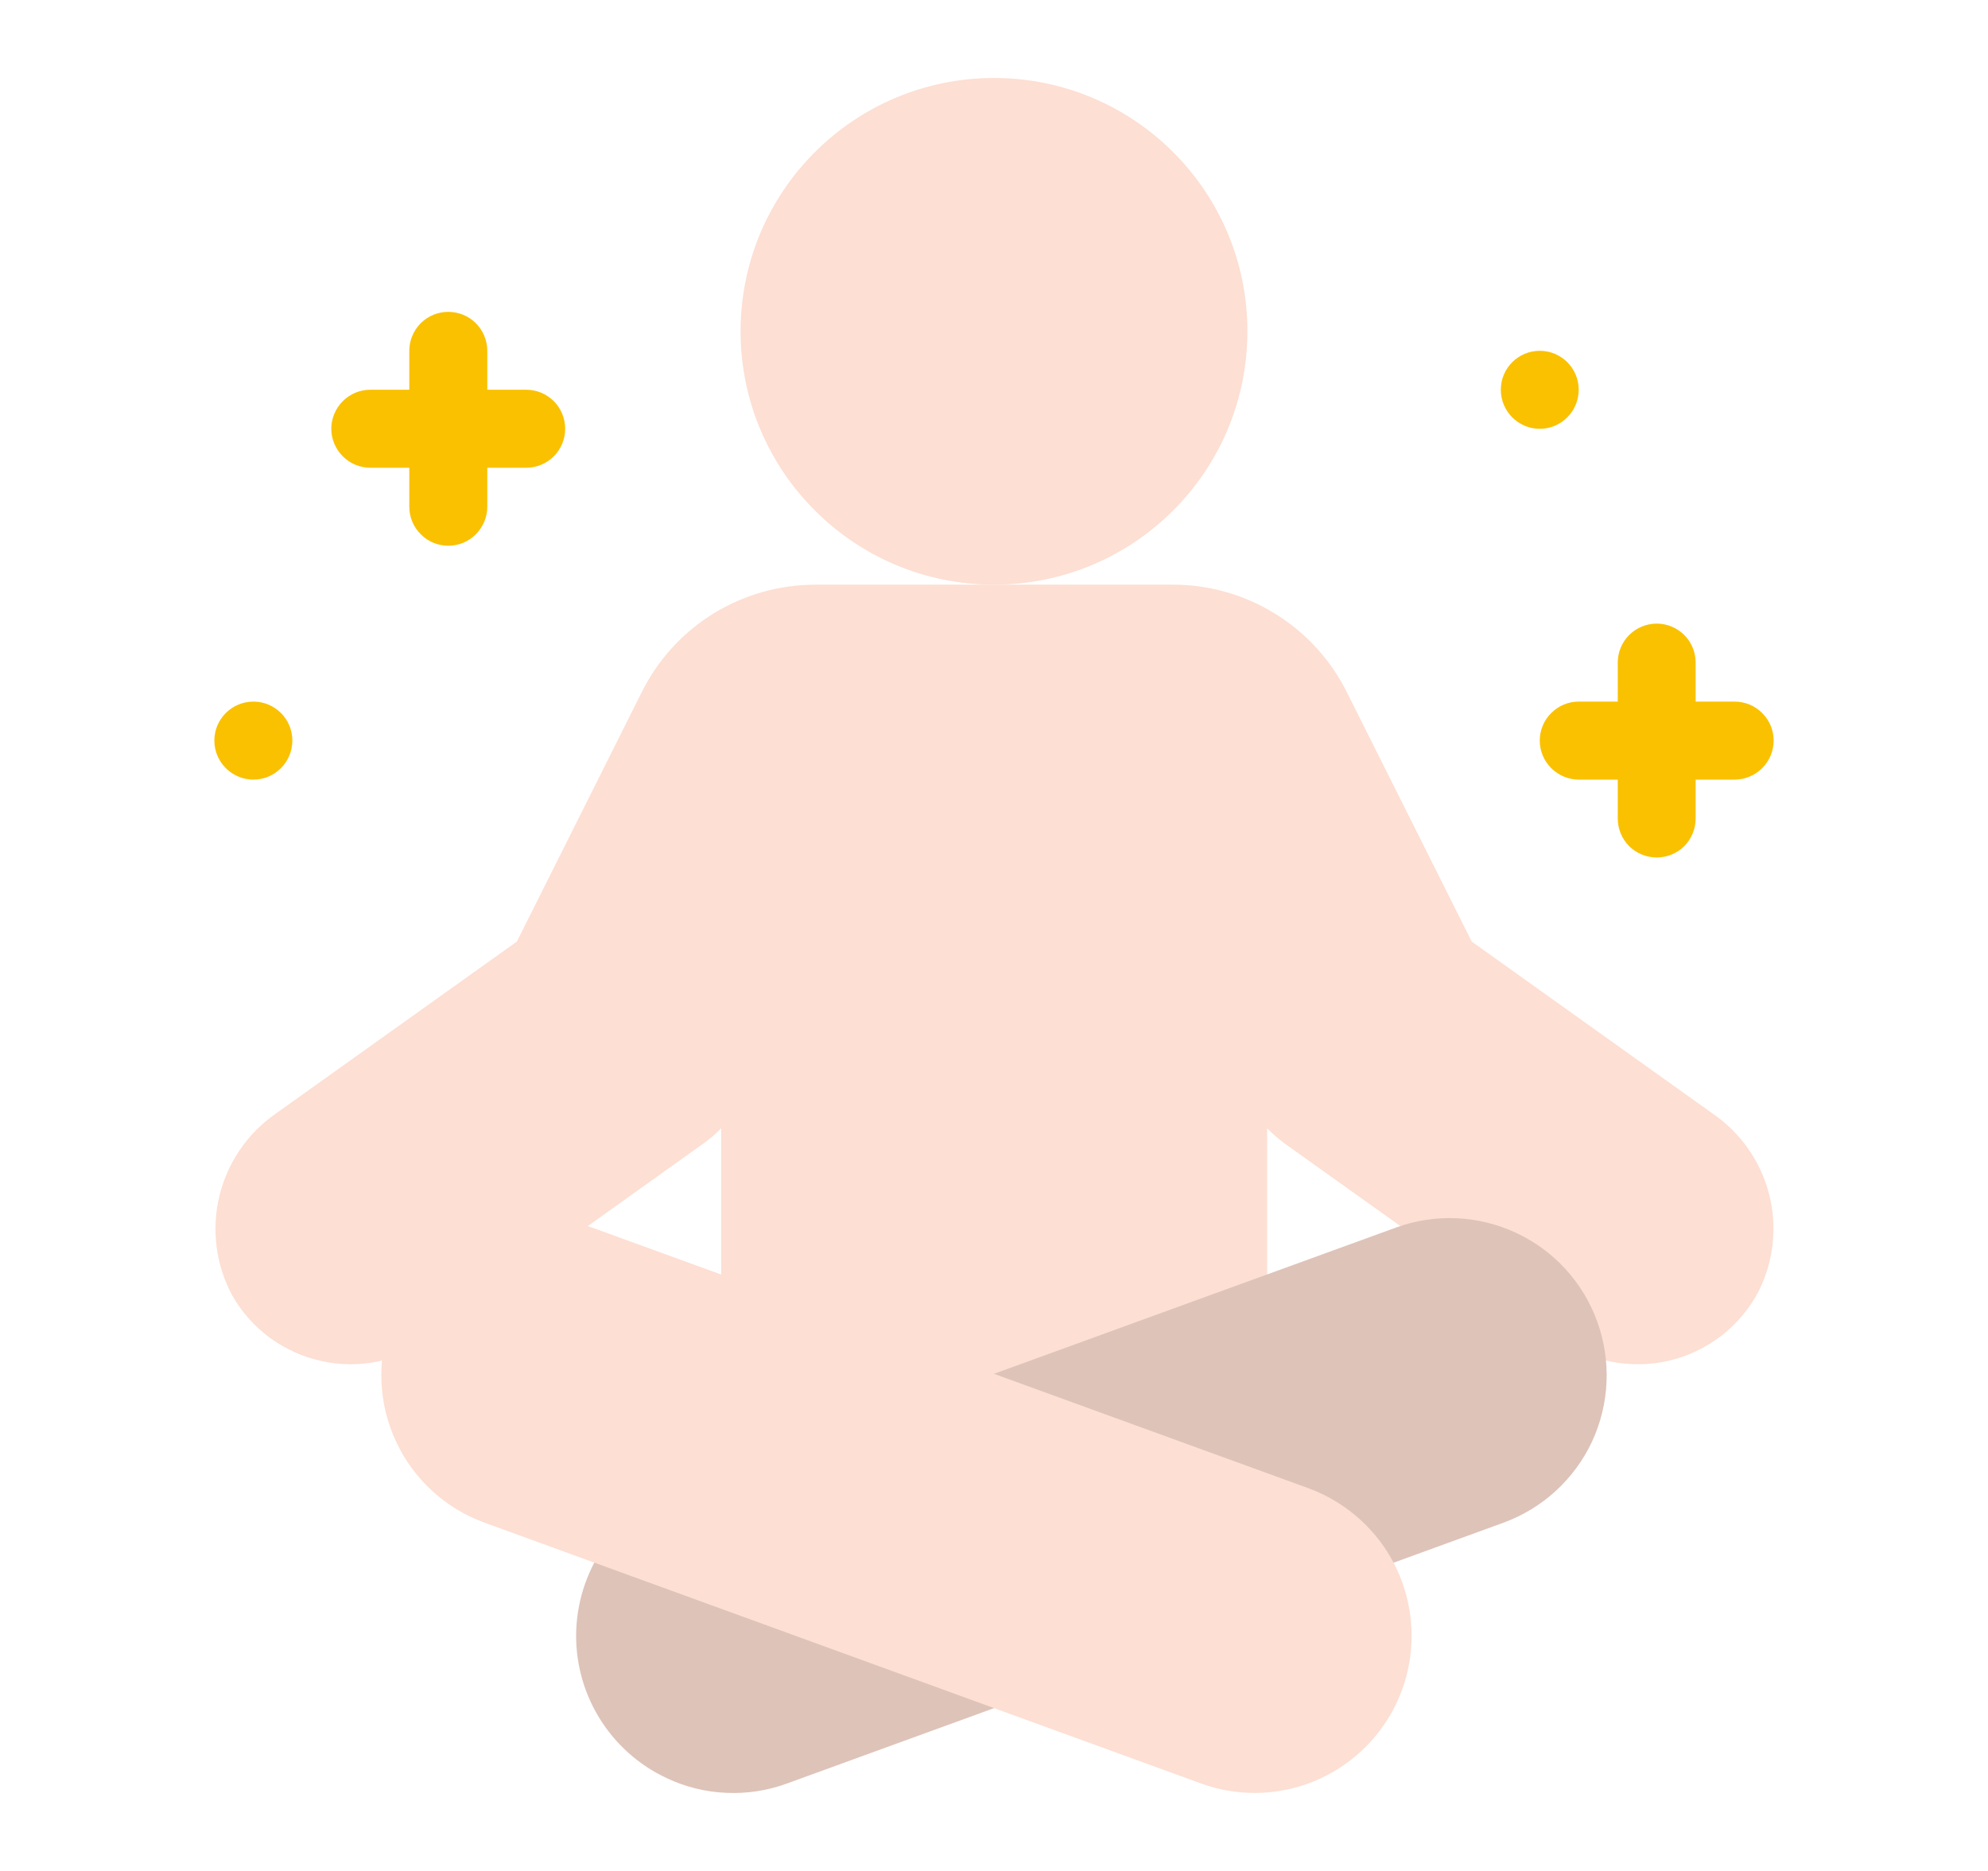 <svg width="17" height="16" viewBox="0 0 17 16" fill="none" xmlns="http://www.w3.org/2000/svg">
<path d="M10.502 12.667H6.5C6.412 12.667 6.327 12.632 6.265 12.569C6.202 12.507 6.167 12.422 6.167 12.333V9.649C6.119 9.698 6.067 9.743 6.011 9.782L3.677 11.449C3.544 11.544 3.393 11.61 3.233 11.643C3.073 11.676 2.908 11.675 2.748 11.639C2.589 11.604 2.439 11.536 2.307 11.44C2.175 11.343 2.066 11.219 1.985 11.077C1.846 10.817 1.807 10.515 1.876 10.229C1.945 9.942 2.117 9.691 2.359 9.523L4.42 8.052L5.487 5.921C5.624 5.644 5.836 5.411 6.099 5.248C6.362 5.086 6.665 5 6.975 5H10.026C10.336 4.999 10.64 5.085 10.903 5.248C11.167 5.41 11.38 5.644 11.518 5.921L12.585 8.052L14.648 9.525C14.886 9.689 15.057 9.933 15.128 10.213C15.2 10.492 15.167 10.788 15.037 11.046C14.959 11.193 14.851 11.322 14.719 11.424C14.587 11.525 14.435 11.598 14.274 11.636C14.111 11.674 13.943 11.677 13.78 11.645C13.617 11.613 13.462 11.546 13.327 11.449L10.991 9.783C10.936 9.743 10.884 9.698 10.836 9.649V12.333C10.836 12.377 10.827 12.421 10.81 12.461C10.794 12.502 10.769 12.538 10.738 12.569C10.707 12.6 10.67 12.625 10.63 12.642C10.589 12.658 10.546 12.667 10.502 12.667Z" fill="#FDDFD3"/>
<path d="M8.5 5C9.697 5 10.667 4.03 10.667 2.833C10.667 1.637 9.697 0.667 8.5 0.667C7.304 0.667 6.333 1.637 6.333 2.833C6.333 4.03 7.304 5 8.5 5Z" fill="#FDDFD3"/>
<path d="M5.703 15.207C5.462 15.095 5.26 14.914 5.122 14.687C4.984 14.46 4.916 14.197 4.928 13.931C4.94 13.666 5.03 13.41 5.187 13.195C5.344 12.981 5.561 12.818 5.811 12.727L11.937 10.498C12.272 10.376 12.641 10.392 12.964 10.543C13.287 10.693 13.537 10.966 13.658 11.301C13.78 11.636 13.764 12.005 13.614 12.328C13.463 12.651 13.19 12.9 12.856 13.022L6.73 15.252C6.564 15.313 6.388 15.34 6.212 15.332C6.035 15.325 5.862 15.282 5.703 15.207Z" fill="#DEC3B9"/>
<path d="M10.731 15.333C10.574 15.333 10.418 15.306 10.271 15.252L4.145 13.022C3.979 12.962 3.827 12.87 3.697 12.751C3.566 12.631 3.461 12.488 3.387 12.328C3.312 12.168 3.27 11.995 3.262 11.819C3.254 11.643 3.281 11.467 3.342 11.301C3.402 11.135 3.494 10.983 3.614 10.853C3.733 10.723 3.876 10.617 4.036 10.543C4.196 10.468 4.369 10.426 4.545 10.418C4.721 10.411 4.897 10.438 5.063 10.498L11.189 12.727C11.485 12.836 11.734 13.045 11.892 13.318C12.049 13.592 12.105 13.912 12.051 14.222C11.996 14.533 11.834 14.815 11.592 15.018C11.351 15.221 11.046 15.332 10.731 15.333Z" fill="#FDDFD3"/>
<path d="M4.5 3.333H4.167V3C4.167 2.912 4.132 2.827 4.069 2.764C4.007 2.702 3.922 2.667 3.833 2.667C3.745 2.667 3.66 2.702 3.598 2.764C3.535 2.827 3.5 2.912 3.5 3V3.333H3.167C3.078 3.333 2.994 3.368 2.931 3.431C2.869 3.493 2.833 3.578 2.833 3.667C2.833 3.755 2.869 3.84 2.931 3.902C2.994 3.965 3.078 4 3.167 4H3.5V4.333C3.5 4.422 3.535 4.506 3.598 4.569C3.66 4.632 3.745 4.667 3.833 4.667C3.922 4.667 4.007 4.632 4.069 4.569C4.132 4.506 4.167 4.422 4.167 4.333V4H4.5C4.589 4 4.673 3.965 4.736 3.902C4.798 3.84 4.833 3.755 4.833 3.667C4.833 3.578 4.798 3.493 4.736 3.431C4.673 3.368 4.589 3.333 4.5 3.333Z" fill="#FAC100"/>
<path d="M14.834 6H14.5V5.667C14.5 5.578 14.465 5.493 14.403 5.431C14.34 5.368 14.255 5.333 14.167 5.333C14.079 5.333 13.994 5.368 13.931 5.431C13.869 5.493 13.834 5.578 13.834 5.667V6H13.5C13.412 6 13.327 6.035 13.265 6.098C13.202 6.16 13.167 6.245 13.167 6.333C13.167 6.422 13.202 6.506 13.265 6.569C13.327 6.631 13.412 6.667 13.5 6.667H13.834V7C13.834 7.088 13.869 7.173 13.931 7.236C13.994 7.298 14.079 7.333 14.167 7.333C14.255 7.333 14.34 7.298 14.403 7.236C14.465 7.173 14.5 7.088 14.5 7V6.667H14.834C14.922 6.667 15.007 6.631 15.069 6.569C15.132 6.506 15.167 6.422 15.167 6.333C15.167 6.245 15.132 6.16 15.069 6.098C15.007 6.035 14.922 6 14.834 6Z" fill="#FAC100"/>
<path d="M13.167 3.667C13.351 3.667 13.5 3.517 13.5 3.333C13.5 3.149 13.351 3 13.167 3C12.983 3 12.834 3.149 12.834 3.333C12.834 3.517 12.983 3.667 13.167 3.667Z" fill="#FAC100"/>
<path d="M2.167 6.667C2.351 6.667 2.5 6.517 2.5 6.333C2.5 6.149 2.351 6 2.167 6C1.983 6 1.833 6.149 1.833 6.333C1.833 6.517 1.983 6.667 2.167 6.667Z" fill="#FAC100"/>
</svg>
